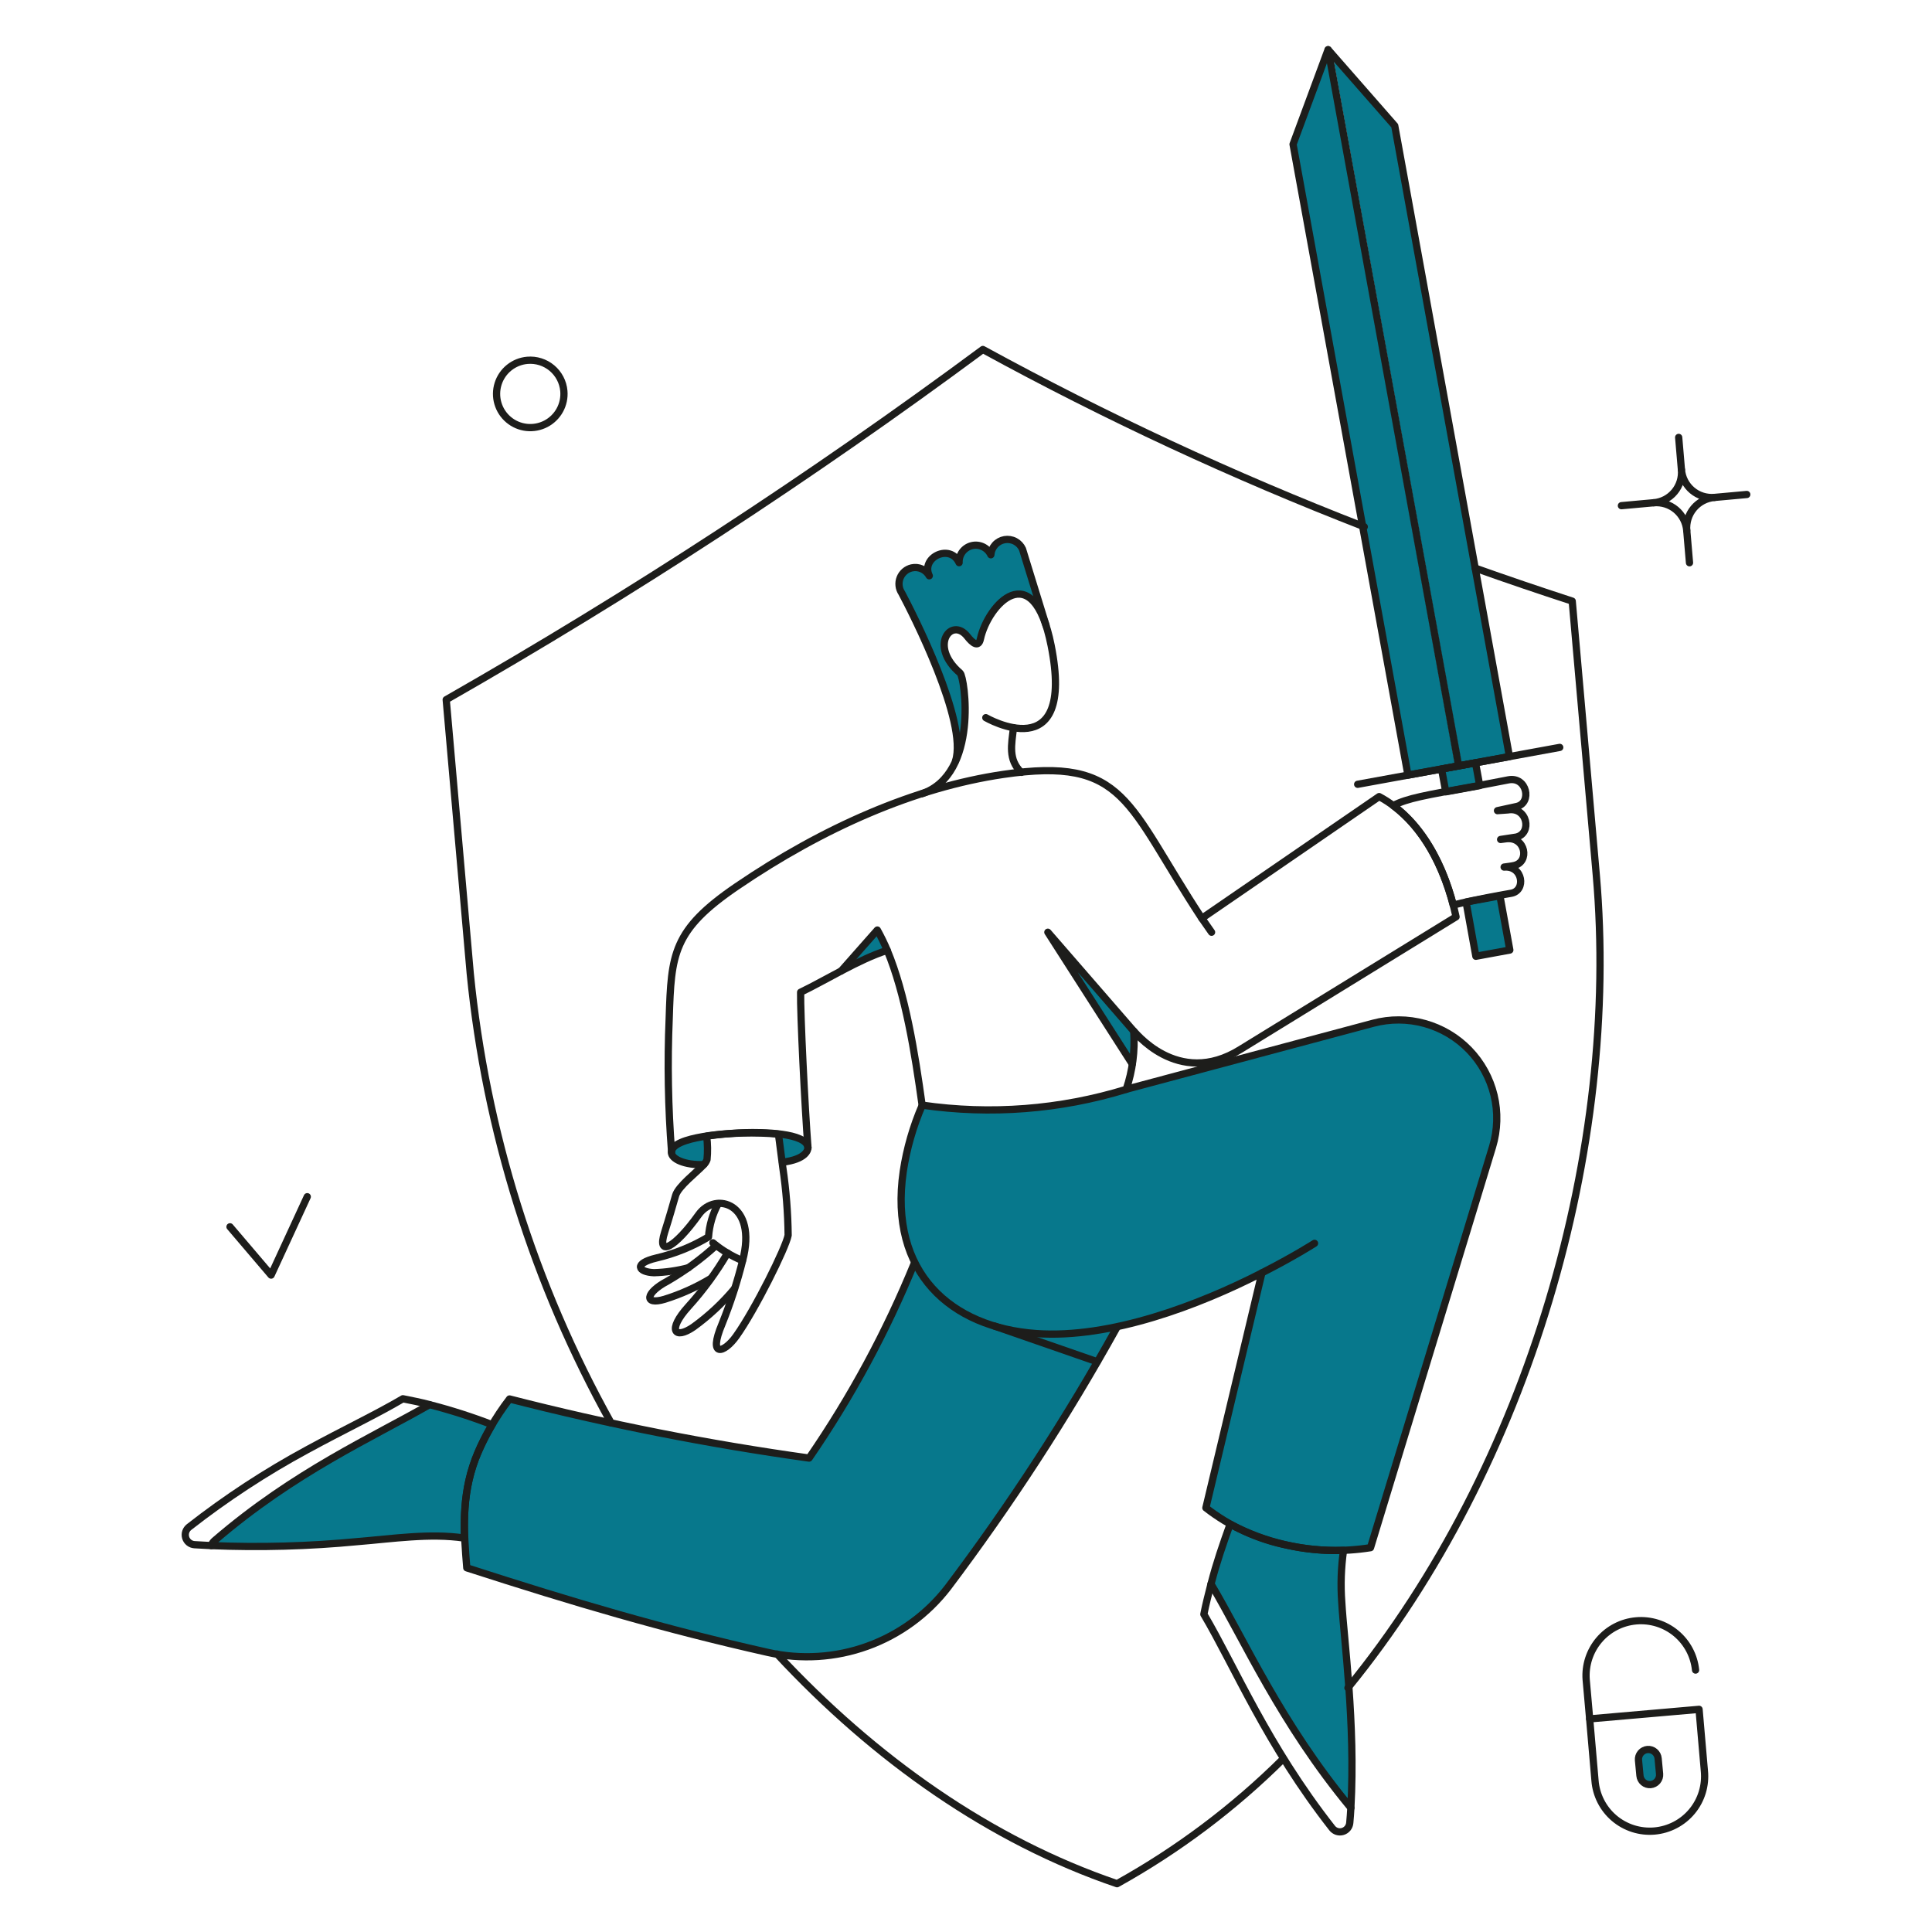 <svg xmlns="http://www.w3.org/2000/svg" fill="none" viewBox="0 0 200 200" stroke-width=".75" height="400" width="400"><g><g><path fill="#07788c" d="M142.179 105.909L116.605 112.749C109.768 114.841 102.554 115.399 95.477 114.383C93.4 119.5 92.2 125.9 94.755 130.818V130.837C91.764 137.878 88.092 144.61 83.792 150.937C73.35 149.481 62.997 147.438 52.784 144.819C49.096 150.112 47.393 153.448 48.338 162.299C59.567 165.909 68.763 168.626 79.517 171.039C82.943 171.811 86.518 171.587 89.821 170.393C93.124 169.199 96.016 167.085 98.156 164.3C103.742 156.826 108.881 149.029 113.546 140.949L103.5 137.421C112.248 139.806 123.473 135.402 130.63 131.749V131.768L124.83 156.068C129.365 159.736 136.28 161.122 141.873 160.191L154.508 118.691C155.034 116.959 155.088 115.117 154.664 113.357C154.241 111.597 153.355 109.982 152.098 108.679C150.841 107.376 149.259 106.432 147.515 105.945C145.771 105.458 143.929 105.446 142.179 105.909Z"></path><path fill="#07788c" d="M151.318 79.214L156.258 78.321L144.383 13.018L137.828 5L151.318 79.214Z"></path><path fill="#07788c" d="M137.182 5.114L133.857 14.937L145.751 80.24L150.672 79.347L137.182 5.114Z"></path></g><g><path fill="#07788c" d="M83.64 118.81C83.583 118.24 82.69 117.632 80.619 117.366L80.999 120.311C82.576 120.121 83.7 119.475 83.64 118.81Z"></path><path fill="#07788c" d="M73.171 117.594C70.571 117.994 69.531 118.657 69.504 119.266C69.472 119.988 70.891 120.634 72.848 120.558C73.013 120.415 73.137 120.232 73.209 120.026C73.299 119.217 73.287 118.4 73.171 117.594Z"></path><path fill="#07788c" d="M50.941 147.481C48.826 146.659 46.662 145.967 44.462 145.41C38.61 148.773 30.462 152.373 22.213 159.489C22.052 159.623 21.933 159.801 21.871 160.002C26.929 160.211 31.995 160.071 37.033 159.584C40.586 159.299 44.519 158.691 48.072 159.223C47.979 154.8 48.477 151.618 50.941 147.481Z"></path><path fill="#07788c" d="M139.424 171.8C139.124 168.152 138.493 164.086 139.101 160.5C135.017 160.634 130.969 159.697 127.359 157.783C126.589 159.812 125.923 161.88 125.364 163.977C128.898 169.924 132.546 178.341 139.841 187.156C140.052 182.034 139.912 176.903 139.424 171.8Z"></path><path fill="#07788c" d="M105.832 56.851C105.686 56.501 105.424 56.211 105.091 56.029C104.757 55.847 104.372 55.784 103.998 55.85C103.624 55.917 103.284 56.108 103.034 56.394C102.784 56.679 102.638 57.042 102.621 57.421C102.583 57.421 102.564 57.44 102.526 57.44C102.366 57.078 102.084 56.783 101.729 56.609C101.373 56.435 100.968 56.392 100.584 56.488C100.199 56.583 99.862 56.812 99.629 57.132C99.397 57.453 99.286 57.845 99.315 58.24C99.296 58.24 99.277 58.259 99.258 58.259C99.069 57.87 98.736 57.57 98.33 57.422C97.924 57.273 97.477 57.287 97.081 57.461C96.685 57.636 96.373 57.956 96.208 58.356C96.044 58.756 96.041 59.204 96.2 59.606C96.026 59.29 95.754 59.04 95.425 58.892C95.096 58.745 94.728 58.709 94.376 58.789C94.11 58.854 93.864 58.982 93.658 59.163C93.452 59.343 93.293 59.571 93.195 59.826C93.096 60.082 93.06 60.357 93.09 60.629C93.121 60.901 93.216 61.162 93.369 61.389C94.49 63.498 100.228 74.746 98.936 78.789C100.57 75.103 99.736 69.954 99.392 69.669C96.048 66.895 98.518 63.798 100.133 65.869C100.912 66.857 101.273 66.819 101.482 66.192C102.147 62.962 106.156 58.25 108.282 64.729C105.555 55.933 105.988 57.32 105.832 56.851Z"></path><path fill="#07788c" d="M91.829 98.385C90.19 98.962 88.601 99.674 87.079 100.513L90.822 96.276C91.195 96.96 91.532 97.664 91.829 98.385Z"></path><path fill="#07788c" d="M117.213 110.146L108.473 96.485L117.365 106.726C117.439 107.868 117.388 109.015 117.213 110.146Z"></path><path fill="#07788c" d="M115.617 137.335C114.933 138.535 114.249 139.729 113.527 140.945L102.583 137.107C106.478 138.494 111.266 138.266 115.617 137.335Z"></path><path fill="#07788c" d="M152.781 98.993L156.296 98.347L155.27 92.723C154.244 92.951 153.028 93.123 151.77 93.388L152.781 98.993Z"></path><path fill="#07788c" d="M153.18 81.323L152.743 78.967L149.228 79.613L149.665 81.969C150.3 81.855 152.806 81.4 153.18 81.323Z"></path><path fill="#07788c" d="M169.767 183.809C169.79 184.079 169.919 184.328 170.125 184.503C170.332 184.677 170.599 184.763 170.869 184.74C171.139 184.717 171.388 184.589 171.563 184.382C171.737 184.175 171.823 183.908 171.8 183.638L171.648 182.038C171.625 181.768 171.497 181.519 171.29 181.344C171.083 181.17 170.816 181.084 170.546 181.107C170.276 181.13 170.027 181.259 169.852 181.465C169.678 181.672 169.592 181.939 169.615 182.209L169.767 183.809Z"></path></g><g><path stroke="#1d1d1b" stroke-linecap="round" stroke-linejoin="round" d="M132.831 182.08C127.719 187.155 121.933 191.502 115.636 195C102.507 190.535 90.536 182.08 80.448 171.231"></path><path stroke="#1d1d1b" stroke-linecap="round" stroke-linejoin="round" d="M141.229 54.533C127.684 49.279 114.495 43.148 101.747 36.179C83.961 49.35 65.41 61.455 46.191 72.431L48.68 100.779C50.301 117.117 55.261 132.949 63.253 147.291"></path><path stroke="#1d1d1b" stroke-linecap="round" stroke-linejoin="round" d="M139.538 174.727C158.329 151.718 167.715 118.753 165.245 90.557L162.756 62.228C159.374 61.128 156.011 59.986 152.705 58.808"></path><path stroke="#1d1d1b" stroke-linecap="round" stroke-linejoin="round" d="M95.458 82.159C101.348 80.126 99.871 70.088 99.391 69.676C96.083 66.84 98.511 63.809 100.132 65.876C100.699 66.6 101.297 67.048 101.492 66.145C102.251 62.63 106.941 57.413 108.815 66.826C111.376 79.69 102.051 74.293 102.051 74.293"></path><path stroke="#1d1d1b" stroke-linecap="round" stroke-linejoin="round" d="M72.848 120.558C70.891 120.634 69.472 119.987 69.504 119.266C69.577 117.62 75.551 117.307 77.176 117.257C78.754 117.209 83.538 117.234 83.64 118.81C83.64 119.03 83.457 120.01 80.999 120.31"></path><path stroke="#1d1d1b" stroke-linecap="round" stroke-linejoin="round" d="M81.037 120.881C81.38 123.196 81.564 125.532 81.588 127.873C81.36 129.146 78.188 135.547 76.211 138.323C74.955 140.089 73.248 140.604 74.748 137.05C75.607 134.916 76.318 132.726 76.876 130.495C78.436 124.567 74.063 123.313 72.335 125.726C69.856 129.189 67.964 130.21 68.801 127.569C69.313 125.954 69.58 124.985 69.941 123.75C70.221 122.799 72.088 121.385 72.823 120.595C72.988 120.444 73.114 120.255 73.19 120.045C73.271 119.236 73.258 118.42 73.152 117.613C75.611 117.248 78.105 117.178 80.581 117.404C80.581 117.404 80.706 118.273 81.037 120.881Z"></path><path stroke="#1d1d1b" stroke-linecap="round" stroke-linejoin="round" d="M76.04 133.4C74.793 134.896 73.363 136.23 71.784 137.371C69.826 138.719 69.05 137.696 71.252 135.262C72.795 133.557 74.157 131.698 75.318 129.714"></path><path stroke="#1d1d1b" stroke-linecap="round" stroke-linejoin="round" d="M73.8 128.652C74.719 129.419 75.751 130.041 76.859 130.495"></path><path stroke="#1d1d1b" stroke-linecap="round" stroke-linejoin="round" d="M73.57 132.357C72.072 133.26 70.47 133.98 68.8 134.5C66.635 135.149 66.8 133.828 69.066 132.638C70.879 131.59 72.573 130.349 74.12 128.938"></path><path stroke="#1d1d1b" stroke-linecap="round" stroke-linejoin="round" d="M71.271 131.236C70.104 131.541 68.905 131.714 67.699 131.749C66.065 131.685 65.534 130.803 67.946 130.229C69.849 129.787 71.671 129.049 73.346 128.044C73.429 126.838 73.772 125.665 74.353 124.605"></path><path stroke="#1d1d1b" stroke-linecap="round" stroke-linejoin="round" d="M87.079 100.513L90.822 96.276C91.201 96.957 91.543 97.658 91.846 98.376"></path><path stroke="#1d1d1b" stroke-linecap="round" stroke-linejoin="round" d="M117.213 110.146L108.473 96.504L117.365 106.745"></path><path stroke="#1d1d1b" stroke-linecap="round" stroke-linejoin="round" d="M83.64 118.81C83.317 114.649 82.84 104.921 82.88 102.717C85.38 101.524 88.94 99.293 91.846 98.38C93.729 102.902 94.697 108.927 95.458 114.402C102.535 115.427 109.751 114.869 116.586 112.768C117.241 110.831 117.506 108.784 117.365 106.745C117.265 106.503 121.842 112.752 128.423 108.626L150.729 94.908C149.608 89.664 147.062 84.762 142.768 82.463L124.414 95.063C116.586 83.169 116.585 78.3 103.875 80.163C94.716 81.508 85.203 85.68 76.287 91.753C69.64 96.28 69.487 98.764 69.276 105.395C69.082 110.019 69.165 114.651 69.523 119.265"></path><path stroke="#1d1d1b" stroke-linecap="round" stroke-linejoin="round" d="M136.08 128.709C136.08 128.709 133.952 130.077 130.627 131.768"></path><path stroke="#1d1d1b" stroke-linecap="round" stroke-linejoin="round" d="M115.6 137.449C110.41 146.798 104.575 155.775 98.139 164.315C95.999 167.1 93.107 169.215 89.805 170.41C86.502 171.605 82.927 171.831 79.5 171.06C68.747 168.641 59.55 165.93 48.321 162.301C48.021 158.572 47.721 155.029 49.201 151.053C50.09 148.822 51.284 146.725 52.748 144.821C62.961 147.44 73.314 149.483 83.756 150.939C88.107 144.617 91.763 137.845 94.662 130.739"></path><path stroke="#1d1d1b" stroke-linecap="round" stroke-linejoin="round" d="M104.919 75.331C104.709 77.093 104.353 78.631 105.719 79.955"></path><path stroke="#1d1d1b" stroke-linecap="round" stroke-linejoin="round" d="M21.871 160C21.301 159.962 20.693 159.947 20.123 159.905C19.917 159.89 19.721 159.812 19.56 159.683C19.399 159.554 19.281 159.38 19.222 159.182C19.162 158.985 19.163 158.774 19.226 158.577C19.289 158.381 19.409 158.208 19.572 158.081C23.413 155.077 27.5 152.401 31.789 150.081C35.574 148.017 38.971 146.414 41.707 144.799C42.638 144.989 43.55 145.16 44.462 145.407"></path><path stroke="#1d1d1b" stroke-linecap="round" stroke-linejoin="round" d="M50.941 147.481C48.491 151.594 47.977 154.773 48.072 159.223C44.519 158.691 40.586 159.298 37.033 159.584C31.995 160.07 26.929 160.209 21.871 160C21.933 159.799 22.052 159.621 22.213 159.487C30.467 152.37 38.613 148.771 44.462 145.408C46.66 145.972 48.824 146.664 50.941 147.481V147.481Z"></path><path stroke="#1d1d1b" stroke-linecap="round" stroke-linejoin="round" d="M139.841 187.152C139.804 187.66 139.784 188.185 139.728 188.692C139.712 188.897 139.635 189.093 139.506 189.254C139.376 189.414 139.202 189.532 139.005 189.592C138.807 189.651 138.597 189.65 138.4 189.588C138.204 189.525 138.031 189.405 137.904 189.243C131.146 180.628 127.853 172.58 124.623 167.108C124.832 166.044 125.098 165.018 125.364 163.973"></path><path stroke="#1d1d1b" stroke-linecap="round" stroke-linejoin="round" d="M138.9 165.869C138.767 164.077 138.828 162.275 139.082 160.496C134.998 160.63 130.95 159.693 127.34 157.779C126.573 159.927 125.94 161.738 125.364 163.973C128.898 169.92 132.545 178.336 139.841 187.152C140.332 178.378 139.115 169.7 138.9 165.869Z"></path><path stroke="#1d1d1b" stroke-linecap="round" stroke-linejoin="round" d="M140.545 81.19L161.464 77.371"></path><path stroke="#1d1d1b" stroke-linecap="round" stroke-linejoin="round" d="M23.809 126.999L28.065 131.996L31.808 123.883"></path><path stroke="#1d1d1b" stroke-linecap="round" stroke-linejoin="round" d="M176.436 183.315L175.885 176.95L164.561 177.938L165.112 184.303C165.168 185.054 165.372 185.786 165.713 186.457C166.053 187.128 166.524 187.725 167.097 188.213C167.671 188.7 168.335 189.069 169.052 189.298C169.769 189.527 170.525 189.611 171.275 189.546C172.024 189.48 172.754 189.267 173.42 188.917C174.087 188.568 174.678 188.089 175.158 187.509C175.638 186.93 175.998 186.26 176.218 185.54C176.437 184.82 176.511 184.064 176.436 183.315Z"></path><path stroke="#1d1d1b" stroke-linecap="round" stroke-linejoin="round" d="M164.561 177.938L164.2 173.872C164.09 172.382 164.571 170.908 165.539 169.769C166.508 168.631 167.886 167.92 169.374 167.79C170.863 167.66 172.344 168.122 173.494 169.075C174.645 170.029 175.375 171.397 175.524 172.884"></path><path stroke="#1d1d1b" stroke-linecap="round" stroke-linejoin="round" d="M169.767 183.809C169.79 184.079 169.919 184.328 170.125 184.503C170.332 184.677 170.599 184.763 170.869 184.74C171.139 184.717 171.388 184.589 171.563 184.382C171.737 184.175 171.823 183.908 171.8 183.638L171.648 182.038C171.625 181.768 171.497 181.519 171.29 181.344C171.083 181.17 170.816 181.084 170.546 181.107C170.276 181.13 170.027 181.259 169.852 181.465C169.678 181.672 169.592 181.939 169.615 182.209L169.767 183.809Z"></path><path stroke="#1d1d1b" stroke-linecap="round" stroke-linejoin="round" d="M58.37 40.473C58.43 41.161 58.285 41.851 57.953 42.456C57.621 43.061 57.117 43.554 56.505 43.873C55.892 44.191 55.199 44.321 54.513 44.246C53.827 44.171 53.178 43.894 52.65 43.45C52.121 43.006 51.736 42.416 51.543 41.753C51.349 41.09 51.357 40.386 51.565 39.727C51.772 39.069 52.17 38.487 52.709 38.055C53.247 37.623 53.901 37.36 54.589 37.3C55.511 37.22 56.427 37.509 57.136 38.104C57.845 38.699 58.289 39.551 58.37 40.473V40.473Z"></path><path stroke="#1d1d1b" stroke-linecap="round" stroke-linejoin="round" d="M155.707 89.759C157.664 89.588 158.007 92.229 156.407 92.476C156.274 92.497 152.474 93.16 150.441 93.692C149.358 89.531 147.341 85.731 144.228 83.392C145.691 82.632 147.515 82.328 152.702 81.392C153.443 81.259 155.456 80.856 156.16 80.727C158.077 80.375 158.601 83.098 157.034 83.482C156.864 83.524 155.21 83.882 155.02 83.919C155.115 83.9 155.988 83.86 156.084 83.843C158.128 83.487 158.63 86.275 156.958 86.655L155.343 86.902C155.457 86.883 155.818 86.845 155.932 86.826C157.946 86.598 158.377 89.249 156.732 89.6C156.485 89.66 155.973 89.721 155.707 89.759Z"></path><path stroke="#1d1d1b" stroke-linecap="round" stroke-linejoin="round" d="M108.283 64.736L105.851 56.851C105.694 56.503 105.426 56.217 105.088 56.038C104.75 55.859 104.363 55.799 103.986 55.865C103.61 55.932 103.267 56.122 103.011 56.406C102.755 56.689 102.601 57.05 102.573 57.431C102.403 57.069 102.113 56.777 101.752 56.605C101.391 56.433 100.982 56.392 100.594 56.488C100.206 56.584 99.863 56.813 99.624 57.134C99.386 57.455 99.266 57.849 99.286 58.248C98.359 56.228 95.286 57.704 96.199 59.606C96.025 59.29 95.753 59.04 95.424 58.892C95.095 58.745 94.727 58.709 94.375 58.789C94.108 58.852 93.859 58.978 93.651 59.158C93.443 59.337 93.282 59.565 93.181 59.82C93.08 60.076 93.043 60.352 93.072 60.625C93.101 60.898 93.196 61.161 93.349 61.389C94.47 63.498 100.208 74.727 98.916 78.774"></path><path stroke="#1d1d1b" stroke-linecap="round" stroke-linejoin="round" d="M173.776 45.28L174.061 48.624"></path><path stroke="#1d1d1b" stroke-linecap="round" stroke-linejoin="round" d="M171.192 52.044L167.848 52.348"></path><path stroke="#1d1d1b" stroke-linecap="round" stroke-linejoin="round" d="M180.825 51.189L177.481 51.493"></path><path stroke="#1d1d1b" stroke-linecap="round" stroke-linejoin="round" d="M174.897 58.257L174.612 54.913"></path><path stroke="#1d1d1b" stroke-linecap="round" stroke-linejoin="round" d="M177.481 51.493C177.068 51.529 176.652 51.484 176.257 51.359C175.861 51.235 175.494 51.034 175.176 50.767C174.859 50.501 174.597 50.174 174.405 49.807C174.214 49.439 174.097 49.037 174.061 48.624C174.097 49.037 174.052 49.453 173.928 49.849C173.803 50.244 173.602 50.611 173.335 50.929C173.069 51.246 172.742 51.508 172.375 51.7C172.007 51.891 171.605 52.008 171.192 52.044C171.605 52.008 172.021 52.053 172.417 52.178C172.812 52.302 173.179 52.503 173.497 52.77C173.814 53.036 174.076 53.363 174.268 53.73C174.459 54.098 174.576 54.5 174.612 54.913C174.576 54.5 174.621 54.084 174.746 53.688C174.87 53.293 175.071 52.926 175.338 52.608C175.604 52.291 175.931 52.029 176.298 51.837C176.666 51.646 177.068 51.529 177.481 51.493V51.493Z"></path><path stroke="#1d1d1b" stroke-linecap="round" stroke-linejoin="round" d="M113.584 140.965L102.926 137.267"></path><path stroke="#1d1d1b" stroke-linecap="round" stroke-linejoin="round" d="M116.567 112.768L142.141 105.928C143.894 105.46 145.74 105.468 147.488 105.953C149.237 106.438 150.824 107.381 152.085 108.685C153.346 109.989 154.236 111.606 154.663 113.37C155.089 115.133 155.036 116.979 154.51 118.715L141.875 160.215C139.031 160.668 136.128 160.585 133.315 159.971C130.222 159.361 127.316 158.032 124.832 156.092L130.632 131.772C124.117 135.11 114.942 138.603 107.255 138.049C98.464 137.415 91.979 131.765 93.506 121.249C93.863 118.901 94.521 116.608 95.463 114.428"></path><path stroke="#1d1d1b" stroke-linecap="round" stroke-linejoin="round" d="M124.414 95.06L125.421 96.504"></path><path stroke="#1d1d1b" stroke-linejoin="round" d="M133.857 14.937L137.482 5.14L144.383 13.018L156.258 78.321L145.751 80.24L133.857 14.937Z"></path><path stroke="#1d1d1b" stroke-linecap="round" d="M137.489 5.147L150.982 79.188"></path><path stroke="#1d1d1b" stroke-linejoin="round" d="M152.781 98.993L156.296 98.347L155.27 92.723C154.244 92.951 153.028 93.123 151.77 93.388L152.781 98.993Z"></path><path stroke="#1d1d1b" stroke-linejoin="round" d="M153.18 81.323L152.743 78.967L149.228 79.613L149.665 81.969C150.3 81.855 152.806 81.4 153.18 81.323Z"></path></g></g></svg>